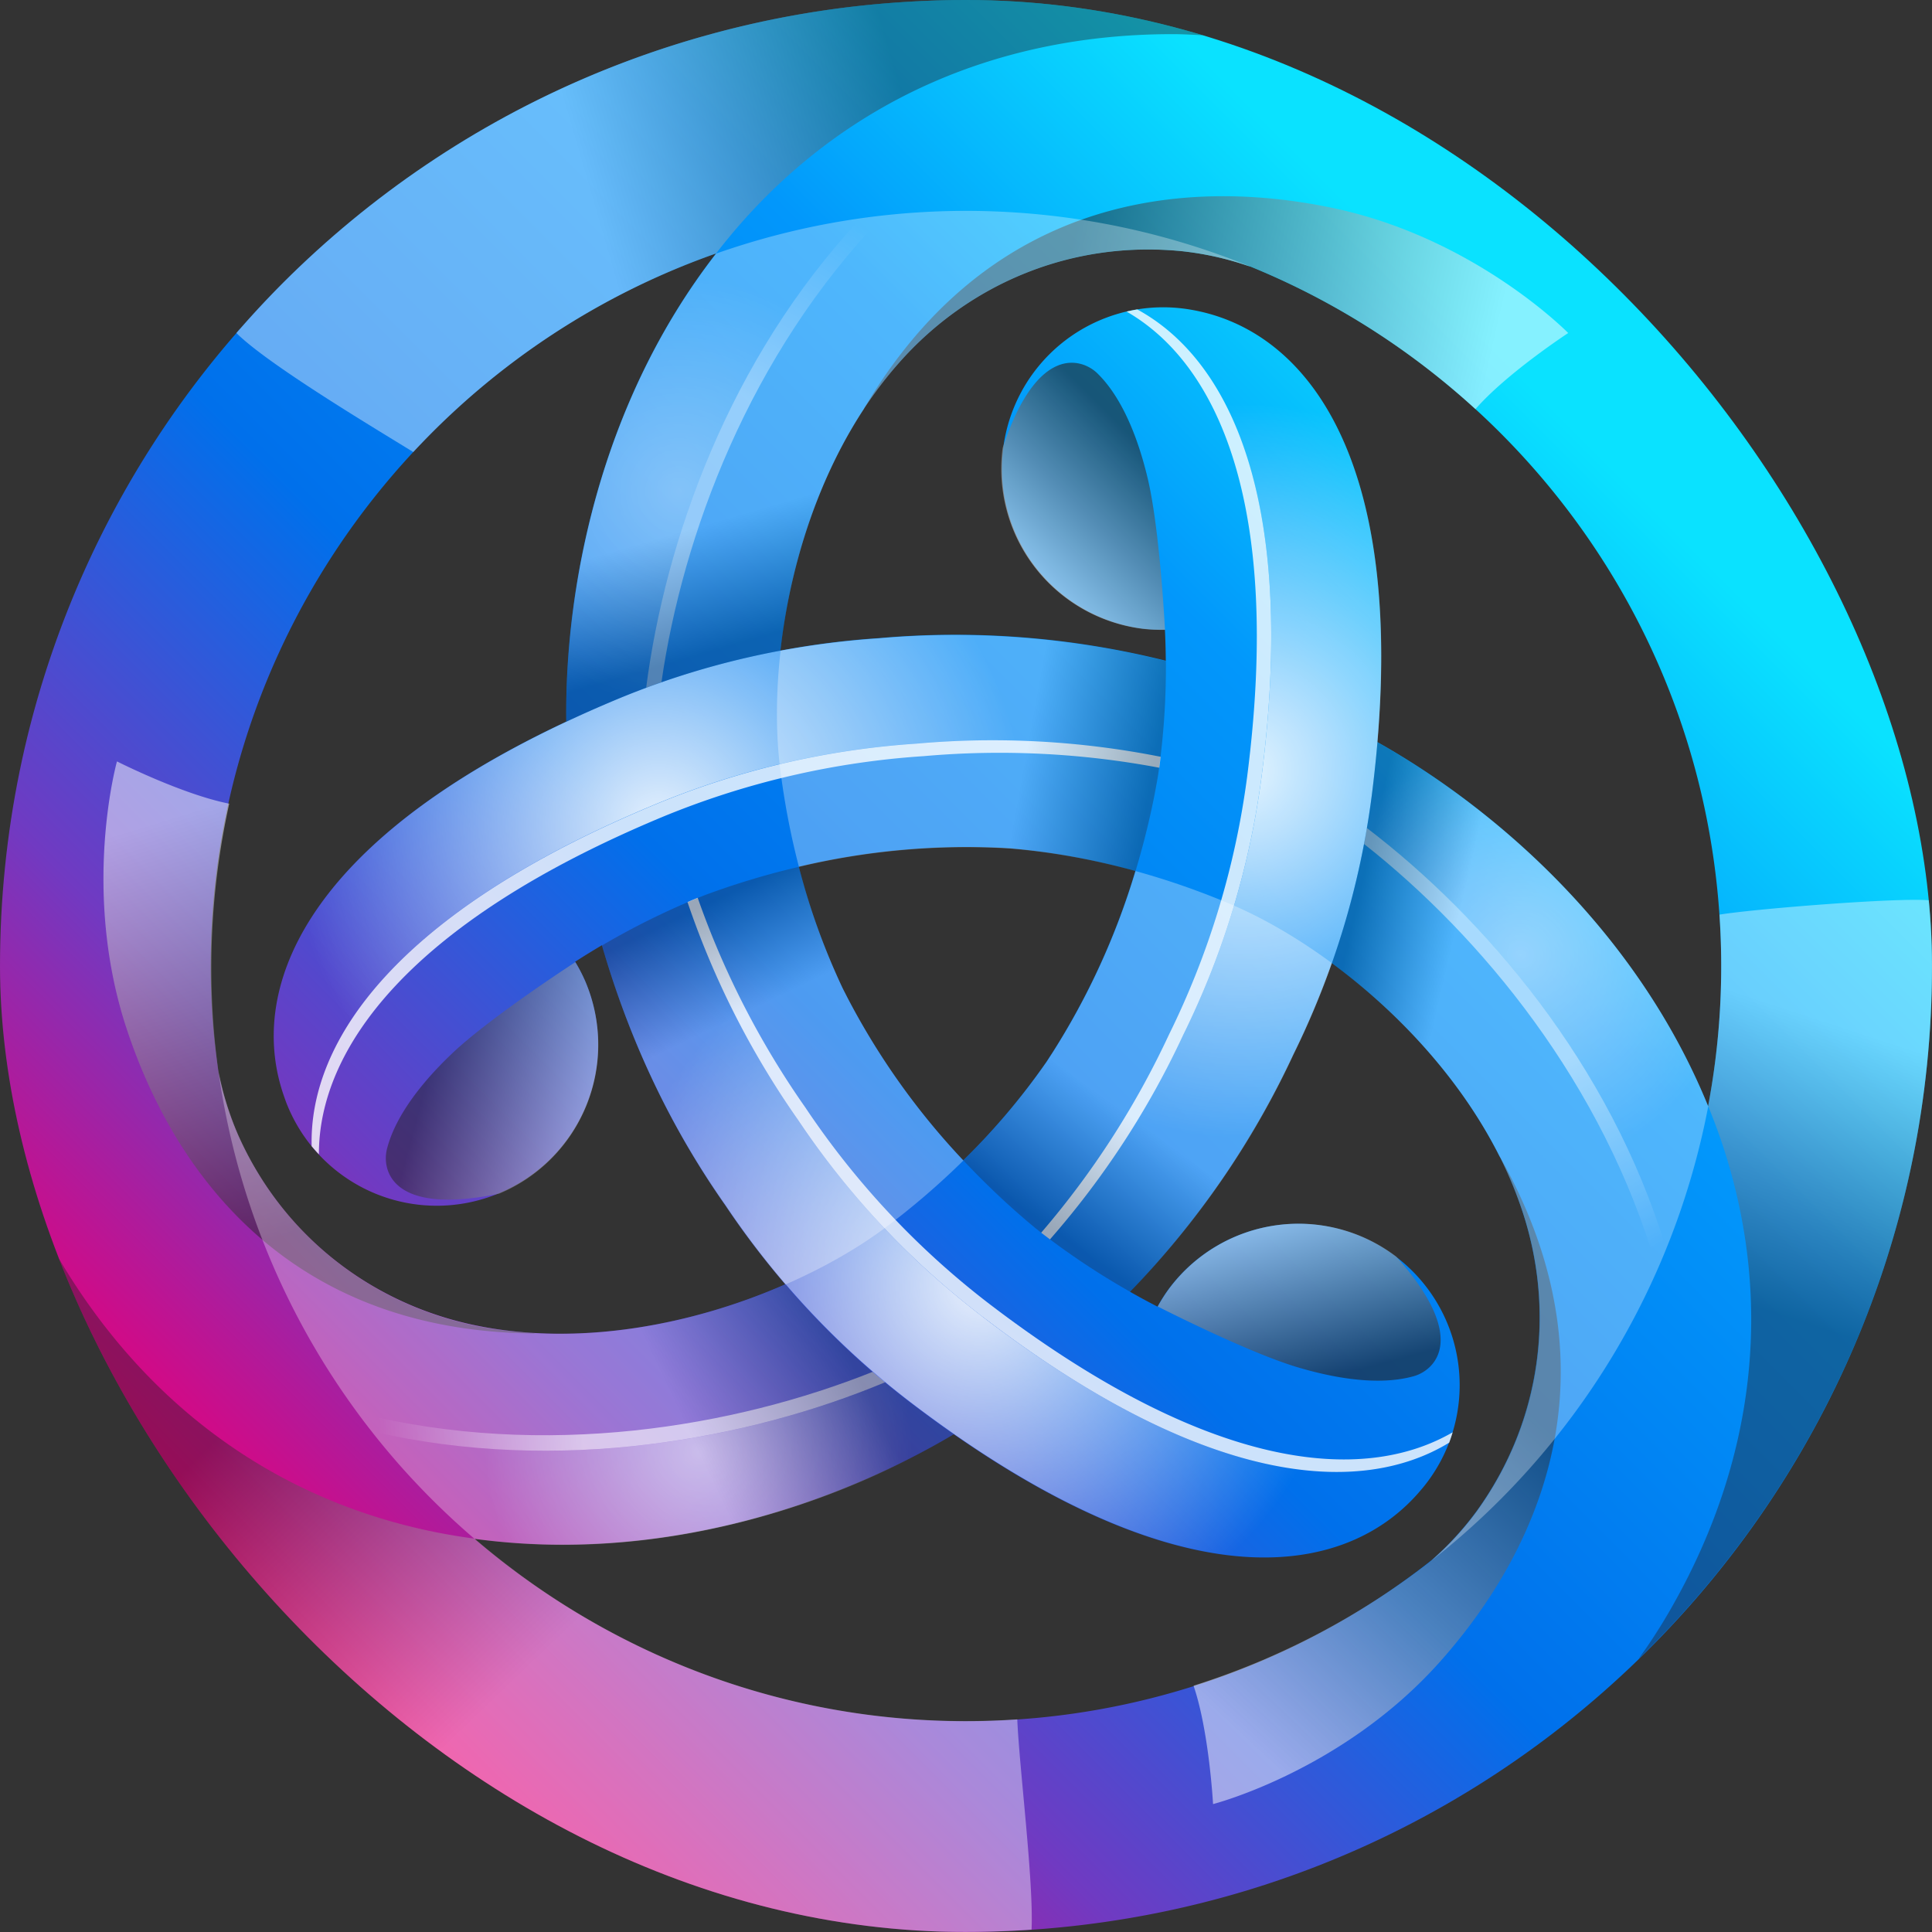 <svg xmlns="http://www.w3.org/2000/svg" width="48" height="48" fill="none"><rect width="100%" height="100%" fill="#333333" stroke="none"/><g clip-path="url(#a)"><path fill="url(#b)" d="M47.943 22.372C47.043 9.148 35.594-.843 22.37.056A23.92 23.92 0 0 0 5.963 8.171l-.01-.008q-.042.055-.08.112A23.92 23.92 0 0 0 .055 25.63c.043.627.117 1.245.206 1.857l.012.084q.09.606.21 1.2v.001l.005.022q.11.54.242 1.068v.001C3.503 40.916 13.86 48.745 25.628 47.944c13.224-.9 23.214-12.349 22.315-25.572m-5.224.355a18.7 18.7 0 0 1-.282 4.756l-.01-.027c-1.74-4.253-5.181-7.324-8.208-9.02.613-7.206-1.832-10.242-4.599-10.736a4.008 4.008 0 1 0-1.247 7.916q.287.034.569.028.018.366.022.772a21.5 21.5 0 0 0-7.13-.562q-1.225.081-2.444.309c.273-2.434 1.185-5.166 2.957-7.165 1.712-1.933 4.258-3.04 7.036-2.756a7.6 7.6 0 0 1 1.594.353q.036.011.07.022l.002-.001c6.433 2.62 11.168 8.726 11.67 16.11M25.99 26.393l-.005.008a17 17 0 0 1-2.053 2.427 18 18 0 0 1-2.892-4.069c-.037-.076-.077-.148-.114-.226l-.004-.008a17 17 0 0 1-1.076-2.993 18 18 0 0 1 4.975-.471q.125.005.252.014h.01c1 .084 2.045.266 3.125.564a18 18 0 0 1-2.079 4.542c-.047.07-.09.141-.139.212m-8.2-20.095q-.008.007-.014.017c-2.812 3.631-3.75 8.144-3.707 11.613-6.547 3.072-7.954 6.708-6.998 9.35q.037.11.082.216a4.008 4.008 0 1 0 7.397-3.093 4 4 0 0 0-.26-.507q.31-.201.665-.41c.73 2.534 1.81 4.676 3.07 6.467q.681 1.018 1.486 1.957c-2.244.982-5.067 1.558-7.684 1.023-2.53-.517-4.762-2.168-5.905-4.715a7.6 7.6 0 0 1-.491-1.557c-.065-.457-.12-.918-.152-1.386-.585-8.597 4.749-16.25 12.51-18.975m7.482 36.422c-5.105.347-9.877-1.394-13.484-4.49 4.55.62 8.929-.824 11.91-2.596 5.938 4.137 9.79 3.538 11.602 1.389q.075-.087.146-.18a4.009 4.009 0 1 0-6.378-4.859 4 4 0 0 0-.309.479 18 18 0 0 1-.682-.369 21.5 21.5 0 0 0 4.055-5.898q.542-1.1.954-2.27c1.973 1.452 3.885 3.61 4.731 6.146.818 2.45.504 5.208-1.13 7.472a7.6 7.6 0 0 1-1.12 1.22 18.65 18.65 0 0 1-10.295 3.956"/><path fill="url(#c)" d="M29.622 7.706a4.003 4.003 0 0 0-1.367-.018c2.296 1.25 3.97 4.73 3.09 11.594a20.5 20.5 0 0 1-1.944 6.423 21.4 21.4 0 0 1-3.314 5.087c.695.52 1.372.957 1.993 1.308a21.5 21.5 0 0 0 4.055-5.898 20.5 20.5 0 0 0 1.944-6.422c1.048-8.174-1.525-11.55-4.457-12.074" opacity=".9" style="mix-blend-mode:overlay"/><path fill="#fff" d="M31.345 19.281c.88-6.864-.794-10.344-3.09-11.593q-.134.022-.265.053c2.248 1.292 3.865 4.769 2.997 11.54a20.5 20.5 0 0 1-1.944 6.423 21.4 21.4 0 0 1-3.174 4.921q.109.084.218.166a21.4 21.4 0 0 0 3.314-5.087 20.5 20.5 0 0 0 1.944-6.423" opacity=".8" style="mix-blend-mode:overlay"/><path fill="url(#d)" d="M22.619 34.852q-.322-.248-.631-.508c-3.388 1.413-8.085 2.3-12.749 1.217a19 19 0 0 0 2.552 2.676c4.551.62 8.929-.824 11.911-2.596a31 31 0 0 1-1.083-.789" opacity=".5" style="mix-blend-mode:overlay"/><path fill="url(#e)" d="M21.988 34.343q-.157-.128-.31-.259c-3.414 1.364-8.132 2.18-12.785 1.02q.17.23.346.457c4.664 1.082 9.36.196 12.749-1.218" opacity=".6" style="mix-blend-mode:overlay"/><path fill="url(#f)" d="M7.075 27.282q.037.108.082.215c.152.362.351.687.586.977-.066-2.613 2.11-5.802 8.495-8.473a20.5 20.5 0 0 1 6.534-1.528 21.4 21.4 0 0 1 6.063.327c.103-.862.142-1.667.137-2.38a21.5 21.5 0 0 0-7.136-.563c-2.207.147-4.419.643-6.534 1.528-7.602 3.179-9.24 7.095-8.227 9.897" opacity=".9" style="mix-blend-mode:overlay"/><path fill="#fff" d="M16.239 20.003c-6.385 2.67-8.562 5.86-8.496 8.473q.087.105.18.203c-.005-2.593 2.197-5.732 8.495-8.366a20.5 20.5 0 0 1 6.534-1.527 21.4 21.4 0 0 1 5.849.288q.019-.137.034-.272a21.4 21.4 0 0 0-6.062-.327 20.5 20.5 0 0 0-6.534 1.528" opacity=".8" style="mix-blend-mode:overlay"/><path fill="url(#g)" d="M34.085 19.774c-.034.269-.08.535-.125.8 2.919 2.228 6.035 5.853 7.43 10.433a19 19 0 0 0 1.04-3.549c-1.739-4.25-5.178-7.32-8.203-9.017q-.054.644-.142 1.333" opacity=".4" style="mix-blend-mode:overlay"/><path fill="url(#h)" d="M33.96 20.572q-.032.2-.069.398c2.889 2.275 5.954 5.953 7.276 10.563q.115-.263.222-.529c-1.394-4.58-4.51-8.204-7.429-10.432" opacity=".5" style="mix-blend-mode:overlay"/><path fill="url(#i)" d="M35.306 37.015q.075-.086.146-.179c.237-.311.419-.648.553-.996-2.23 1.364-6.08 1.074-11.586-3.12a20.5 20.5 0 0 1-4.59-4.895 21.4 21.4 0 0 1-2.748-5.414c-.798.341-1.515.71-2.13 1.071.73 2.535 1.82 4.67 3.08 6.462a20.5 20.5 0 0 0 4.59 4.894c6.555 4.995 10.765 4.455 12.685 2.177" opacity=".9" style="mix-blend-mode:overlay"/><path fill="#fff" d="M24.42 32.72c5.504 4.195 9.355 4.485 11.585 3.122q.047-.127.086-.257c-2.243 1.3-6.062.963-11.492-3.175a20.5 20.5 0 0 1-4.59-4.894 21.4 21.4 0 0 1-2.675-5.21q-.129.052-.253.106a21.4 21.4 0 0 0 2.748 5.414 20.5 20.5 0 0 0 4.59 4.895" opacity=".8" style="mix-blend-mode:overlay"/><path fill="url(#j)" d="M15.299 17.38c.25-.105.503-.199.756-.293.47-3.64 2.05-8.152 5.32-11.65-1.226.175-2.43.464-3.594.873-2.812 3.631-3.75 8.144-3.707 11.613q.584-.275 1.225-.544" opacity=".3" style="mix-blend-mode:overlay"/><path fill="url(#k)" d="M16.055 17.086q.189-.072.379-.14c.525-3.638 2.178-8.132 5.51-11.582q-.285.031-.57.072c-3.269 3.498-4.85 8.009-5.32 11.65" opacity=".4" style="mix-blend-mode:overlay"/><path fill="url(#l)" d="M22.372.055a23.92 23.92 0 0 0-16.499 8.22v-.001c.786.78 3.354 2.316 4.395 2.957a18.8 18.8 0 0 1 7.524-4.935q.303-.393.637-.772c2.71-3.06 6.413-4.676 10.707-4.676.478 0 1.451.076 1.472.078a23.9 23.9 0 0 0-8.236-.871" opacity=".4" style="mix-blend-mode:multiply"/><path fill="url(#m)" d="M25.274 42.717c-5.105.347-9.877-1.394-13.484-4.49q-.503-.067-1.009-.169c-4.005-.818-7.256-3.216-9.403-6.935a14 14 0 0 1-.645-1.264C3.504 40.913 13.86 48.741 25.629 47.941c.053-1.212-.305-4.024-.355-5.224" opacity=".4" style="mix-blend-mode:multiply"/><path fill="url(#n)" d="M47.944 22.369c-.738-.076-4.339.209-5.224.355.11 1.628.008 3.223-.282 4.756q.188.457.348.932c1.294 3.877.843 7.892-1.304 11.61a14 14 0 0 1-.772 1.192l.017-.015c4.875-4.743 7.714-11.513 7.217-18.83" opacity=".4" style="mix-blend-mode:multiply"/><path fill="url(#o)" d="M29.384 6.24a7.6 7.6 0 0 1 1.594.354q.036.01.07.022l.002-.002c2.07.844 3.963 2.05 5.597 3.542l.01.008c.788-.9 2.305-1.89 2.305-1.89S36.64 5.9 33.089 5.162c-2.486-.516-8.094-1.016-11.63 5.002l.035-.032c.261-.396.54-.78.854-1.135 1.713-1.933 4.259-3.04 7.036-2.756" opacity=".5" style="mix-blend-mode:multiply"/><path fill="url(#p)" d="M36.688 37.544c-.31.429-.703.85-1.103 1.204l-.055.05.001.002a18.9 18.9 0 0 1-5.865 3.077l-.012.005c.386 1.132.484 2.94.484 2.94s3.218-.824 5.632-3.53c1.69-1.895 4.926-6.501 1.483-12.573l.01.046c.212.424.406.857.556 1.307.817 2.45.504 5.209-1.131 7.472" opacity=".5" style="mix-blend-mode:multiply"/><path fill="url(#q)" d="M5.933 28.229a7.6 7.6 0 0 1-.491-1.558q-.009-.036-.016-.072h-.002a18.9 18.9 0 0 1 .268-6.618l.002-.014c-1.173-.232-2.788-1.05-2.788-1.05s-.896 3.198.24 6.642c.797 2.411 3.167 7.518 10.147 7.571l-.045-.014a10 10 0 0 1-1.41-.172c-2.53-.517-4.762-2.168-5.905-4.716" opacity=".5" style="mix-blend-mode:multiply"/><path fill="url(#r)" d="M28.374 15.621c.192.024.382.03.57.028 0 0-.126-2.494-.432-3.773-.307-1.28-.758-2.127-1.254-2.606-.356-.344-1.478-.772-2.35 1.865a4.01 4.01 0 0 0 3.466 4.486" opacity=".6" style="mix-blend-mode:multiply"/><path fill="url(#s)" d="M14.554 24.41a4 4 0 0 0-.26-.506s-2.097 1.356-3.052 2.26c-.955.906-1.463 1.72-1.63 2.39-.12.48.07 1.665 2.79 1.102a4.01 4.01 0 0 0 2.152-5.245" opacity=".5" style="mix-blend-mode:multiply"/><path fill="url(#t)" d="M29.074 31.98a4 4 0 0 0-.309.48s2.222 1.138 3.483 1.512 2.221.407 2.884.217c.476-.136 1.407-.893-.44-2.967a4.01 4.01 0 0 0-5.618.759" opacity=".6" style="mix-blend-mode:multiply"/><path fill="url(#u)" d="M28.212 21.64a18 18 0 0 1-2.08 4.543c-.047.07-.09.141-.138.212l-.006.007a17 17 0 0 1-2.053 2.428c.55.585 1.144 1.15 1.796 1.688a18.6 18.6 0 0 0 2.35 1.578c1.83-1.9 3.134-3.91 4.055-5.898q.541-1.1.954-2.27c-.845-.622-1.7-1.116-2.488-1.452a19 19 0 0 0-2.39-.835" opacity=".3" style="mix-blend-mode:multiply"/><path fill="url(#v)" d="M11.791 38.233c4.55.62 8.929-.824 11.91-2.596a31 31 0 0 1-1.083-.789 20.2 20.2 0 0 1-3.104-2.937c-2.244.981-5.067 1.557-7.684 1.022-2.53-.516-4.763-2.168-5.905-4.715a7.6 7.6 0 0 1-.491-1.557 18.7 18.7 0 0 0 6.357 11.572" opacity=".3" style="mix-blend-mode:multiply"/><path fill="url(#w)" d="M23.935 28.833a18 18 0 0 1-2.892-4.07q-.057-.111-.114-.225l-.004-.009a17 17 0 0 1-1.076-2.993c-.78.183-1.565.415-2.355.71-.967.386-1.817.82-2.536 1.243.73 2.533 1.81 4.676 3.07 6.467q.681 1.017 1.486 1.957c.962-.42 1.82-.915 2.505-1.43a19 19 0 0 0 1.916-1.65" opacity=".3" style="mix-blend-mode:multiply"/><path fill="url(#x)" d="M17.779 6.317c-2.812 3.632-3.75 8.145-3.707 11.613q.587-.276 1.23-.546a20.2 20.2 0 0 1 4.09-1.219C19.664 13.732 20.577 11 22.35 9c1.712-1.932 4.258-3.04 7.036-2.756a7.6 7.6 0 0 1 1.594.353l.07.023.002-.002A18.707 18.707 0 0 0 17.793 6.3z" opacity=".3" style="mix-blend-mode:multiply"/><path fill="url(#y)" d="M42.43 27.462c-1.74-4.253-5.182-7.323-8.209-9.02q-.054.647-.142 1.338a20.2 20.2 0 0 1-.99 4.152c1.973 1.453 3.885 3.61 4.731 6.146.818 2.45.504 5.209-1.13 7.472a7.6 7.6 0 0 1-1.12 1.22 18.83 18.83 0 0 0 6.87-11.281z" opacity=".3" style="mix-blend-mode:multiply"/><path fill="url(#z)" d="M19.378 19.055c.107.877.268 1.702.471 2.482a18 18 0 0 1 4.975-.47q.125.006.252.014h.01c1 .083 2.045.265 3.125.563.231-.767.424-1.563.563-2.395.15-1.035.199-1.991.192-2.827a21.5 21.5 0 0 0-7.13-.562q-1.225.081-2.443.308c-.117 1.044-.118 2.035-.015 2.887" opacity=".3" style="mix-blend-mode:multiply"/></g><defs><linearGradient id="b" x1="7.621" x2="38.225" y1="40.38" y2="9.777" gradientUnits="userSpaceOnUse"><stop offset=".001" stop-color="#E6007A"/><stop offset=".207" stop-color="#703AC2"/><stop offset=".456" stop-color="#0070EB"/><stop offset=".768" stop-color="#0297FB"/><stop offset="1" stop-color="#0AE2FF"/></linearGradient><linearGradient id="e" x1="9.387" x2="14.505" y1="35.178" y2="35.107" gradientUnits="userSpaceOnUse"><stop stop-color="#fff" stop-opacity="0"/><stop offset="1" stop-color="#fff"/></linearGradient><linearGradient id="h" x1="40.984" x2="38.364" y1="31.067" y2="26.671" gradientUnits="userSpaceOnUse"><stop stop-color="#fff" stop-opacity="0"/><stop offset="1" stop-color="#fff"/></linearGradient><linearGradient id="k" x1="21.631" x2="19.134" y1="5.755" y2="10.223" gradientUnits="userSpaceOnUse"><stop stop-color="#fff" stop-opacity="0"/><stop offset="1" stop-color="#fff"/></linearGradient><linearGradient id="l" x1="22.743" x2="14.925" y1="3.484" y2="5.758" gradientUnits="userSpaceOnUse"><stop stop-color="#231F20"/><stop offset="1" stop-color="#fff"/></linearGradient><linearGradient id="m" x1="7.968" x2="14.507" y1="33.302" y2="40.125" gradientUnits="userSpaceOnUse"><stop stop-color="#231F20"/><stop offset="1" stop-color="#fff"/></linearGradient><linearGradient id="n" x1="43.063" x2="45.338" y1="32.274" y2="25.356" gradientUnits="userSpaceOnUse"><stop stop-color="#231F20"/><stop offset="1" stop-color="#fff"/></linearGradient><linearGradient id="o" x1="26.306" x2="36.788" y1="7.44" y2="9.84" gradientUnits="userSpaceOnUse"><stop stop-color="#231F20"/><stop offset="1" stop-color="#fff"/></linearGradient><linearGradient id="p" x1="37.188" x2="29.868" y1="34.278" y2="42.156" gradientUnits="userSpaceOnUse"><stop stop-color="#231F20"/><stop offset="1" stop-color="#fff"/></linearGradient><linearGradient id="q" x1="8.511" x2="5.348" y1="30.294" y2="20.016" gradientUnits="userSpaceOnUse"><stop stop-color="#231F20"/><stop offset="1" stop-color="#fff"/></linearGradient><linearGradient id="r" x1="28.598" x2="25.281" y1="11.313" y2="14.63" gradientUnits="userSpaceOnUse"><stop stop-color="#231F20"/><stop offset="1" stop-color="#fff"/></linearGradient><linearGradient id="s" x1="10.711" x2="15.242" y1="26.372" y2="27.586" gradientUnits="userSpaceOnUse"><stop stop-color="#231F20"/><stop offset="1" stop-color="#fff"/></linearGradient><linearGradient id="t" x1="32.693" x2="31.479" y1="34.328" y2="29.797" gradientUnits="userSpaceOnUse"><stop stop-color="#231F20"/><stop offset="1" stop-color="#fff"/></linearGradient><linearGradient id="u" x1="25.797" x2="27.787" y1="30.298" y2="27.55" gradientUnits="userSpaceOnUse"><stop stop-color="#231F20"/><stop offset="1" stop-color="#fff"/></linearGradient><linearGradient id="v" x1="18.944" x2="14.963" y1="29.109" y2="31.004" gradientUnits="userSpaceOnUse"><stop stop-color="#231F20"/><stop offset="1" stop-color="#fff"/></linearGradient><linearGradient id="w" x1="17.499" x2="18.731" y1="22.485" y2="25.044" gradientUnits="userSpaceOnUse"><stop stop-color="#231F20"/><stop offset="1" stop-color="#fff"/></linearGradient><linearGradient id="x" x1="23.231" x2="22.378" y1="14.581" y2="11.643" gradientUnits="userSpaceOnUse"><stop stop-color="#231F20"/><stop offset="1" stop-color="#fff"/></linearGradient><linearGradient id="y" x1="32.423" x2="34.887" y1="28.036" y2="28.604" gradientUnits="userSpaceOnUse"><stop stop-color="#231F20"/><stop offset="1" stop-color="#fff"/></linearGradient><linearGradient id="z" x1="28.556" x2="25.429" y1="19.711" y2="19.142" gradientUnits="userSpaceOnUse"><stop stop-color="#231F20"/><stop offset="1" stop-color="#fff"/></linearGradient><radialGradient id="c" cx="0" cy="0" r="1" gradientTransform="matrix(9.125 0 0 9.125 30.842 19.148)" gradientUnits="userSpaceOnUse"><stop stop-color="#fff"/><stop offset="1" stop-color="#fff" stop-opacity="0"/></radialGradient><radialGradient id="d" cx="0" cy="0" r="1" gradientTransform="matrix(5.309 0 0 5.309 17.355 36.077)" gradientUnits="userSpaceOnUse"><stop stop-color="#fff"/><stop offset="1" stop-color="#fff" stop-opacity="0"/></radialGradient><radialGradient id="f" cx="0" cy="0" r="1" gradientTransform="matrix(-4.562 -7.903 7.903 -4.562 16.374 20.503)" gradientUnits="userSpaceOnUse"><stop stop-color="#fff"/><stop offset="1" stop-color="#fff" stop-opacity="0"/></radialGradient><radialGradient id="g" cx="0" cy="0" r="1" gradientTransform="matrix(-2.655 -4.598 4.598 -2.654 37.778 23.72)" gradientUnits="userSpaceOnUse"><stop stop-color="#fff"/><stop offset="1" stop-color="#fff" stop-opacity="0"/></radialGradient><radialGradient id="i" cx="0" cy="0" r="1" gradientTransform="rotate(119.999 2.96 22.996)scale(9.125 9.125)" gradientUnits="userSpaceOnUse"><stop stop-color="#fff"/><stop offset="1" stop-color="#fff" stop-opacity="0"/></radialGradient><radialGradient id="j" cx="0" cy="0" r="1" gradientTransform="matrix(-2.655 4.598 -4.598 -2.654 16.87 12.208)" gradientUnits="userSpaceOnUse"><stop stop-color="#fff"/><stop offset="1" stop-color="#fff" stop-opacity="0"/></radialGradient><clipPath id="a"><rect width="48" height="48" fill="#fff" rx="24"/></clipPath></defs></svg>